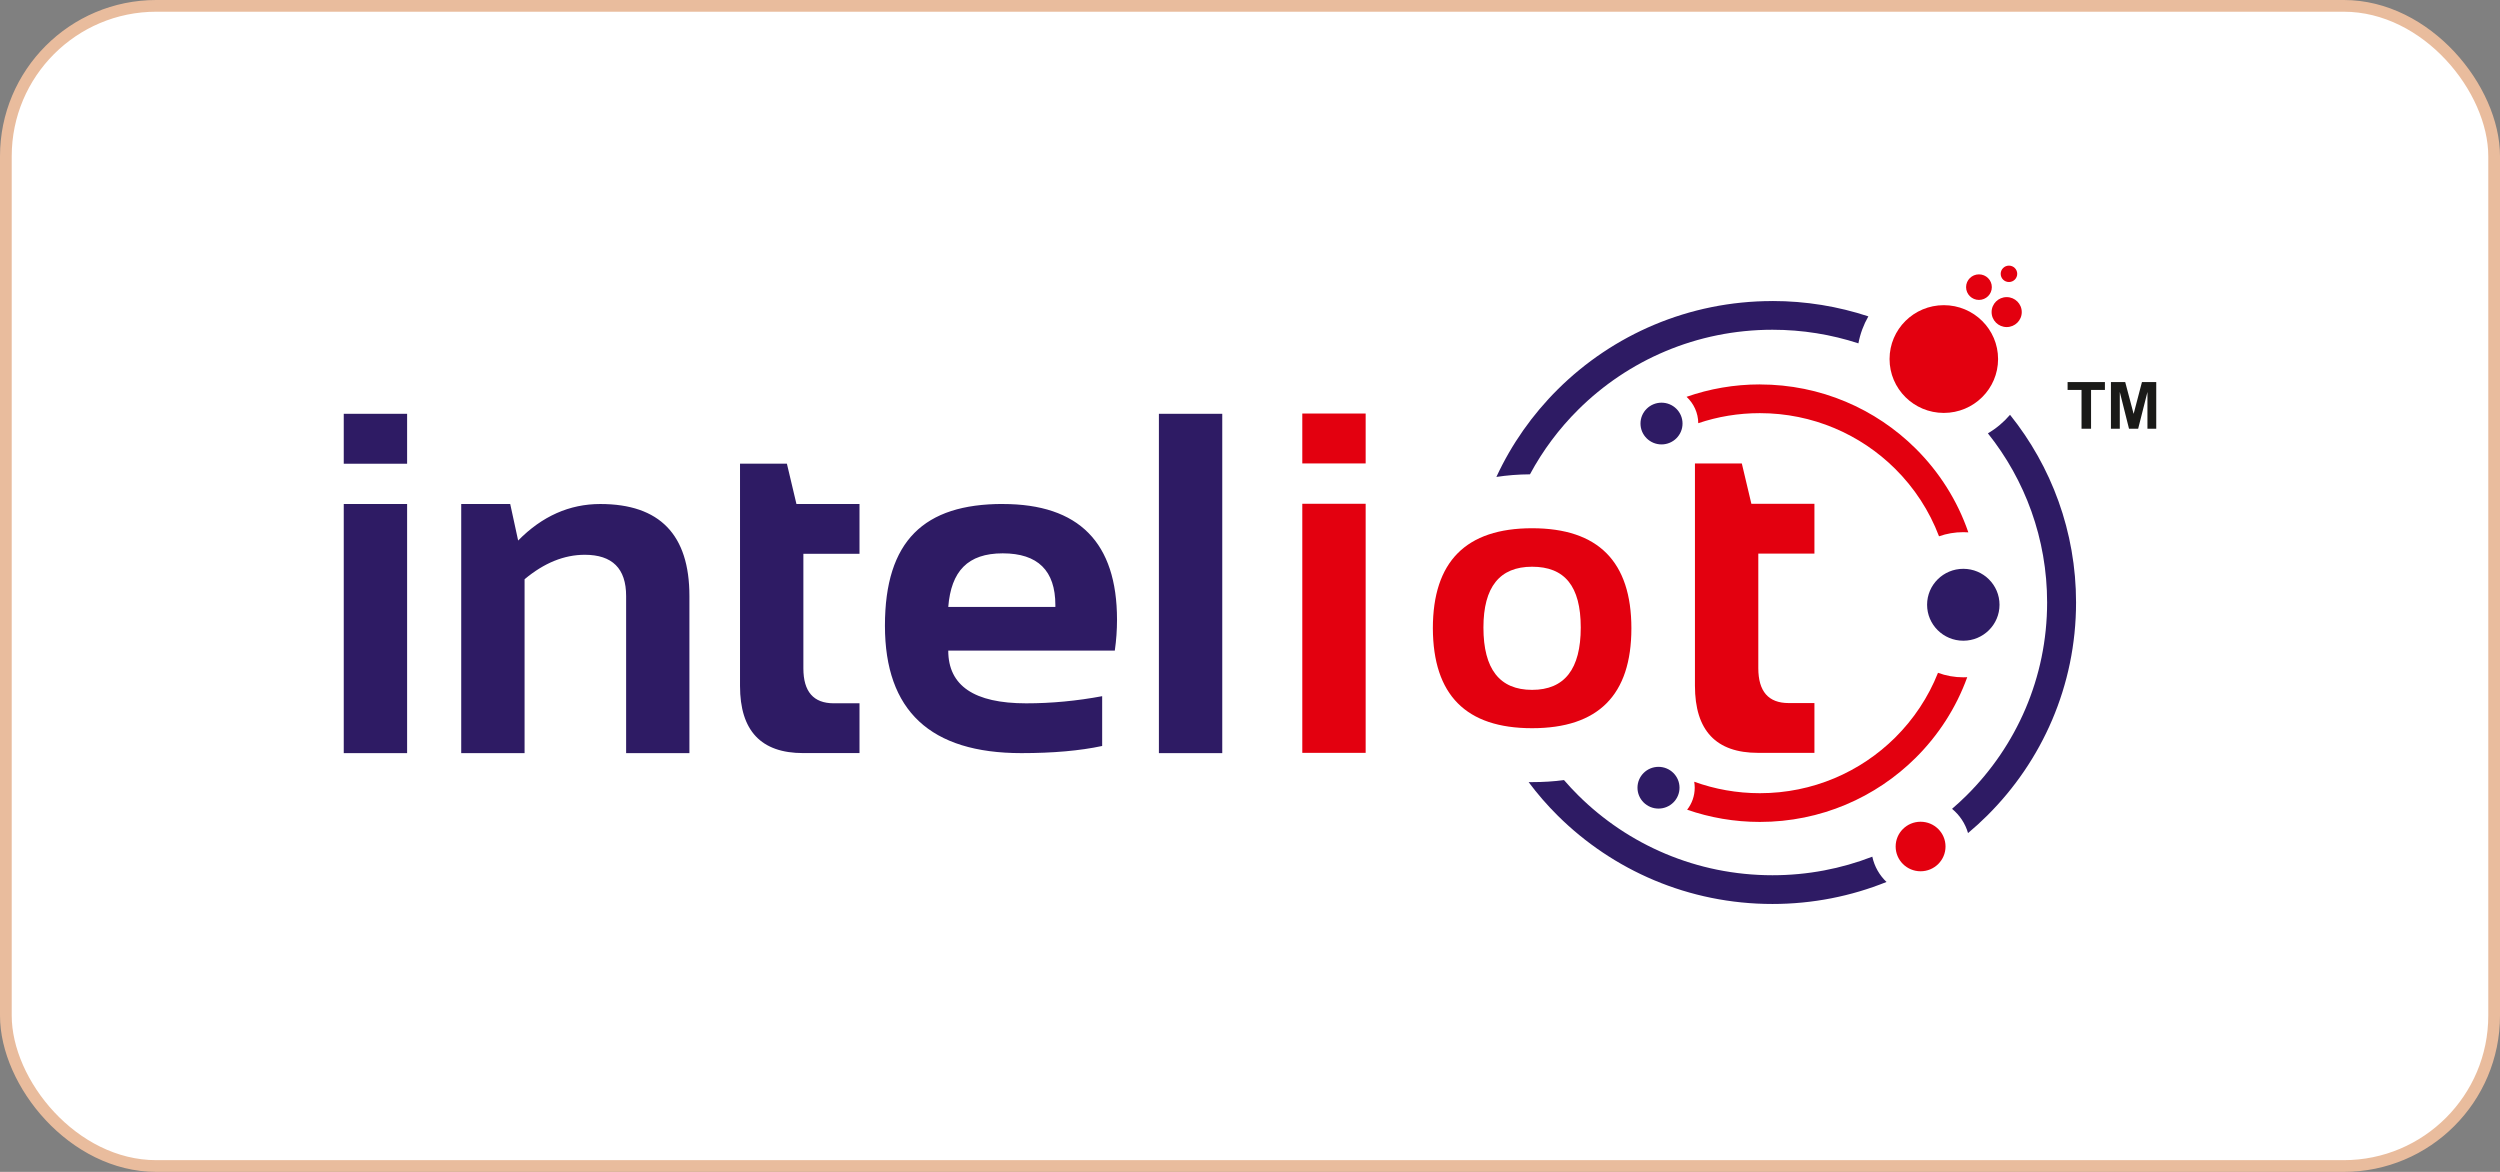 <svg width="320" height="150" viewBox="0 0 320 150" fill="none" xmlns="http://www.w3.org/2000/svg">
<rect x="0" y="0" width="320" height="150" fill="#808080" stroke="none"/>
<rect x="0.75" y="0.75" width="318.5" height="148.5" rx="19.25" fill="white" stroke="#E9BC9D" stroke-width="1.5"/>
<path fill-rule="evenodd" clip-rule="evenodd" d="M226.876 38.53C231.165 38.53 235.288 39.222 239.149 40.495C238.544 41.55 238.106 42.716 237.876 43.95C234.416 42.818 230.717 42.208 226.876 42.208C217.168 42.208 208.38 46.113 202.015 52.434C199.568 54.863 197.477 57.655 195.835 60.714C194.314 60.723 192.886 60.84 191.536 61.048C193.476 56.852 196.152 53.058 199.398 49.835C206.431 42.851 216.144 38.535 226.876 38.535V38.53ZM200.187 99.845C200.772 100.523 201.381 101.176 202.015 101.805C208.375 108.121 217.168 112.031 226.876 112.031C231.385 112.031 235.693 111.189 239.655 109.655C239.924 110.913 240.572 112.036 241.473 112.892C236.965 114.707 232.038 115.709 226.876 115.709C216.144 115.709 206.431 111.387 199.398 104.409C198.052 103.073 196.8 101.636 195.664 100.111H196.108C197.546 100.111 198.905 100.024 200.187 99.85V99.845ZM249.866 103.528C250.509 102.976 251.133 102.401 251.733 101.805C258.093 95.49 262.031 86.76 262.031 77.119C262.031 68.941 259.199 61.415 254.452 55.468C255.525 54.839 256.48 54.035 257.284 53.096C262.572 59.688 265.735 68.036 265.735 77.119C265.735 87.776 261.383 97.421 254.355 104.404C253.57 105.183 252.756 105.924 251.908 106.635C251.557 105.406 250.831 104.327 249.866 103.533V103.528Z" fill="#2E1B64"/>
<path fill-rule="evenodd" clip-rule="evenodd" d="M52.11 52.966V59.354H44V52.966H52.11ZM52.11 64.513V96.4H44V64.513H52.11ZM59.036 96.4V64.513H65.308L66.322 69.188C69.393 66.066 72.902 64.513 76.835 64.513C84.448 64.513 88.245 68.442 88.245 76.287V96.4H80.144V76.287C80.144 72.774 78.38 71.012 74.851 71.012C72.219 71.012 69.651 72.048 67.146 74.143V96.4H59.041H59.036ZM94.717 59.349H100.722L101.945 64.513H110.016V70.886H102.832V85.555C102.832 88.531 104.128 90.021 106.716 90.021H110.016V96.395H102.803C97.417 96.395 94.722 93.535 94.722 87.8V59.349H94.717ZM128.351 64.513C138.104 64.513 142.978 69.449 142.978 79.326C142.978 80.642 142.885 81.959 142.695 83.275H121.377C121.377 87.776 124.696 90.026 131.349 90.026C134.595 90.026 137.831 89.716 141.077 89.112V95.485C138.235 96.095 134.79 96.4 130.74 96.4C119.086 96.4 113.272 90.97 113.272 80.091C113.272 69.212 118.292 64.508 128.346 64.508L128.351 64.513ZM121.377 77.69H135.087V77.453C135.087 73.035 132.84 70.828 128.351 70.828C123.863 70.828 121.742 73.117 121.377 77.69ZM156.449 52.966V96.4H148.339V52.966H156.449Z" fill="#2E1B64"/>
<path fill-rule="evenodd" clip-rule="evenodd" d="M225.263 49.21C233.046 49.21 240.099 52.346 245.202 57.413C248.209 60.399 250.544 64.057 251.947 68.142C251.733 68.127 251.518 68.118 251.304 68.118C250.212 68.118 249.169 68.302 248.194 68.645C246.956 65.374 245.026 62.436 242.58 60.007C238.149 55.608 232.023 52.883 225.258 52.883C222.5 52.883 219.848 53.333 217.377 54.17C217.367 52.84 216.792 51.639 215.881 50.792C218.815 49.767 221.973 49.205 225.258 49.205L225.263 49.21ZM216.865 100.063C219.483 101.011 222.314 101.529 225.263 101.529C232.028 101.529 238.149 98.809 242.585 94.405C244.939 92.068 246.82 89.251 248.063 86.12C249.072 86.493 250.168 86.696 251.309 86.696C251.474 86.696 251.64 86.696 251.806 86.682C250.388 90.602 248.111 94.115 245.202 97.004C240.099 102.071 233.051 105.207 225.263 105.207C222.002 105.207 218.869 104.655 215.954 103.644C216.563 102.865 216.924 101.887 216.924 100.822C216.924 100.561 216.899 100.309 216.861 100.063H216.865Z" fill="#E3000F"/>
<path fill-rule="evenodd" clip-rule="evenodd" d="M253.307 35.118C254.218 35.118 254.954 35.849 254.954 36.754C254.954 37.659 254.218 38.39 253.307 38.39C252.395 38.39 251.659 37.659 251.659 36.754C251.659 35.849 252.395 35.118 253.307 35.118Z" fill="#E3000F"/>
<path d="M256.855 41.864C257.921 41.864 258.785 41.006 258.785 39.948C258.785 38.889 257.921 38.031 256.855 38.031C255.789 38.031 254.925 38.889 254.925 39.948C254.925 41.006 255.789 41.864 256.855 41.864Z" fill="#E3000F"/>
<path fill-rule="evenodd" clip-rule="evenodd" d="M257.146 34C257.731 34 258.204 34.469 258.204 35.05C258.204 35.631 257.731 36.1 257.146 36.1C256.562 36.1 256.089 35.631 256.089 35.05C256.089 34.469 256.562 34 257.146 34Z" fill="#E3000F"/>
<path d="M251.303 82.012C253.863 82.012 255.938 79.952 255.938 77.41C255.938 74.868 253.863 72.808 251.303 72.808C248.743 72.808 246.668 74.868 246.668 77.41C246.668 79.952 248.743 82.012 251.303 82.012Z" fill="#2E1B64"/>
<path d="M212.674 56.886C214.16 56.886 215.364 55.69 215.364 54.214C215.364 52.739 214.16 51.543 212.674 51.543C211.188 51.543 209.983 52.739 209.983 54.214C209.983 55.69 211.188 56.886 212.674 56.886Z" fill="#2E1B64"/>
<path d="M212.288 103.499C213.774 103.499 214.978 102.303 214.978 100.828C214.978 99.352 213.774 98.156 212.288 98.156C210.802 98.156 209.598 99.352 209.598 100.828C209.598 102.303 210.802 103.499 212.288 103.499Z" fill="#2E1B64"/>
<path fill-rule="evenodd" clip-rule="evenodd" d="M174.804 52.932V59.32H166.694V52.932H174.804ZM174.804 64.478V96.365H166.694V64.483H174.804V64.478Z" fill="#E3000F"/>
<path fill-rule="evenodd" clip-rule="evenodd" d="M189.879 80.323C189.879 85.646 191.955 88.303 196.107 88.303C200.26 88.303 202.336 85.646 202.336 80.323C202.336 75 200.26 72.541 196.107 72.541C191.955 72.541 189.879 75.135 189.879 80.323ZM183.406 80.425C183.406 71.888 187.642 67.615 196.107 67.615C204.573 67.615 208.818 71.888 208.818 80.425C208.818 88.962 204.583 93.21 196.107 93.21C187.632 93.21 183.44 88.947 183.406 80.425Z" fill="#E3000F"/>
<path fill-rule="evenodd" clip-rule="evenodd" d="M216.948 59.32H222.953L224.176 64.484H232.247V70.857H225.063V85.525C225.063 88.502 226.36 89.992 228.948 89.992H232.247V96.366H225.034C219.648 96.366 216.953 93.505 216.953 87.771V59.32H216.948Z" fill="#E3000F"/>
<path fill-rule="evenodd" clip-rule="evenodd" d="M245.835 105.183C247.599 105.183 249.027 106.601 249.027 108.353C249.027 110.105 247.599 111.523 245.835 111.523C244.071 111.523 242.643 110.105 242.643 108.353C242.643 106.601 244.071 105.183 245.835 105.183Z" fill="#E3000F"/>
<path d="M248.808 52.854C252.644 52.854 255.754 49.767 255.754 45.958C255.754 42.15 252.644 39.062 248.808 39.062C244.973 39.062 241.863 42.15 241.863 45.958C241.863 49.767 244.973 52.854 248.808 52.854Z" fill="#E3000F"/>
<path fill-rule="evenodd" clip-rule="evenodd" d="M266.436 54.878V49.912H264.652V48.901H269.429V49.912H267.655V54.878H266.436ZM270.199 54.878V48.901H272.026L273.104 52.976L274.171 48.901H275.999V54.878H274.873V50.174L273.684 54.878H272.514L271.334 50.174V54.878H270.204H270.199Z" fill="#1A1A18"/>
</svg>
